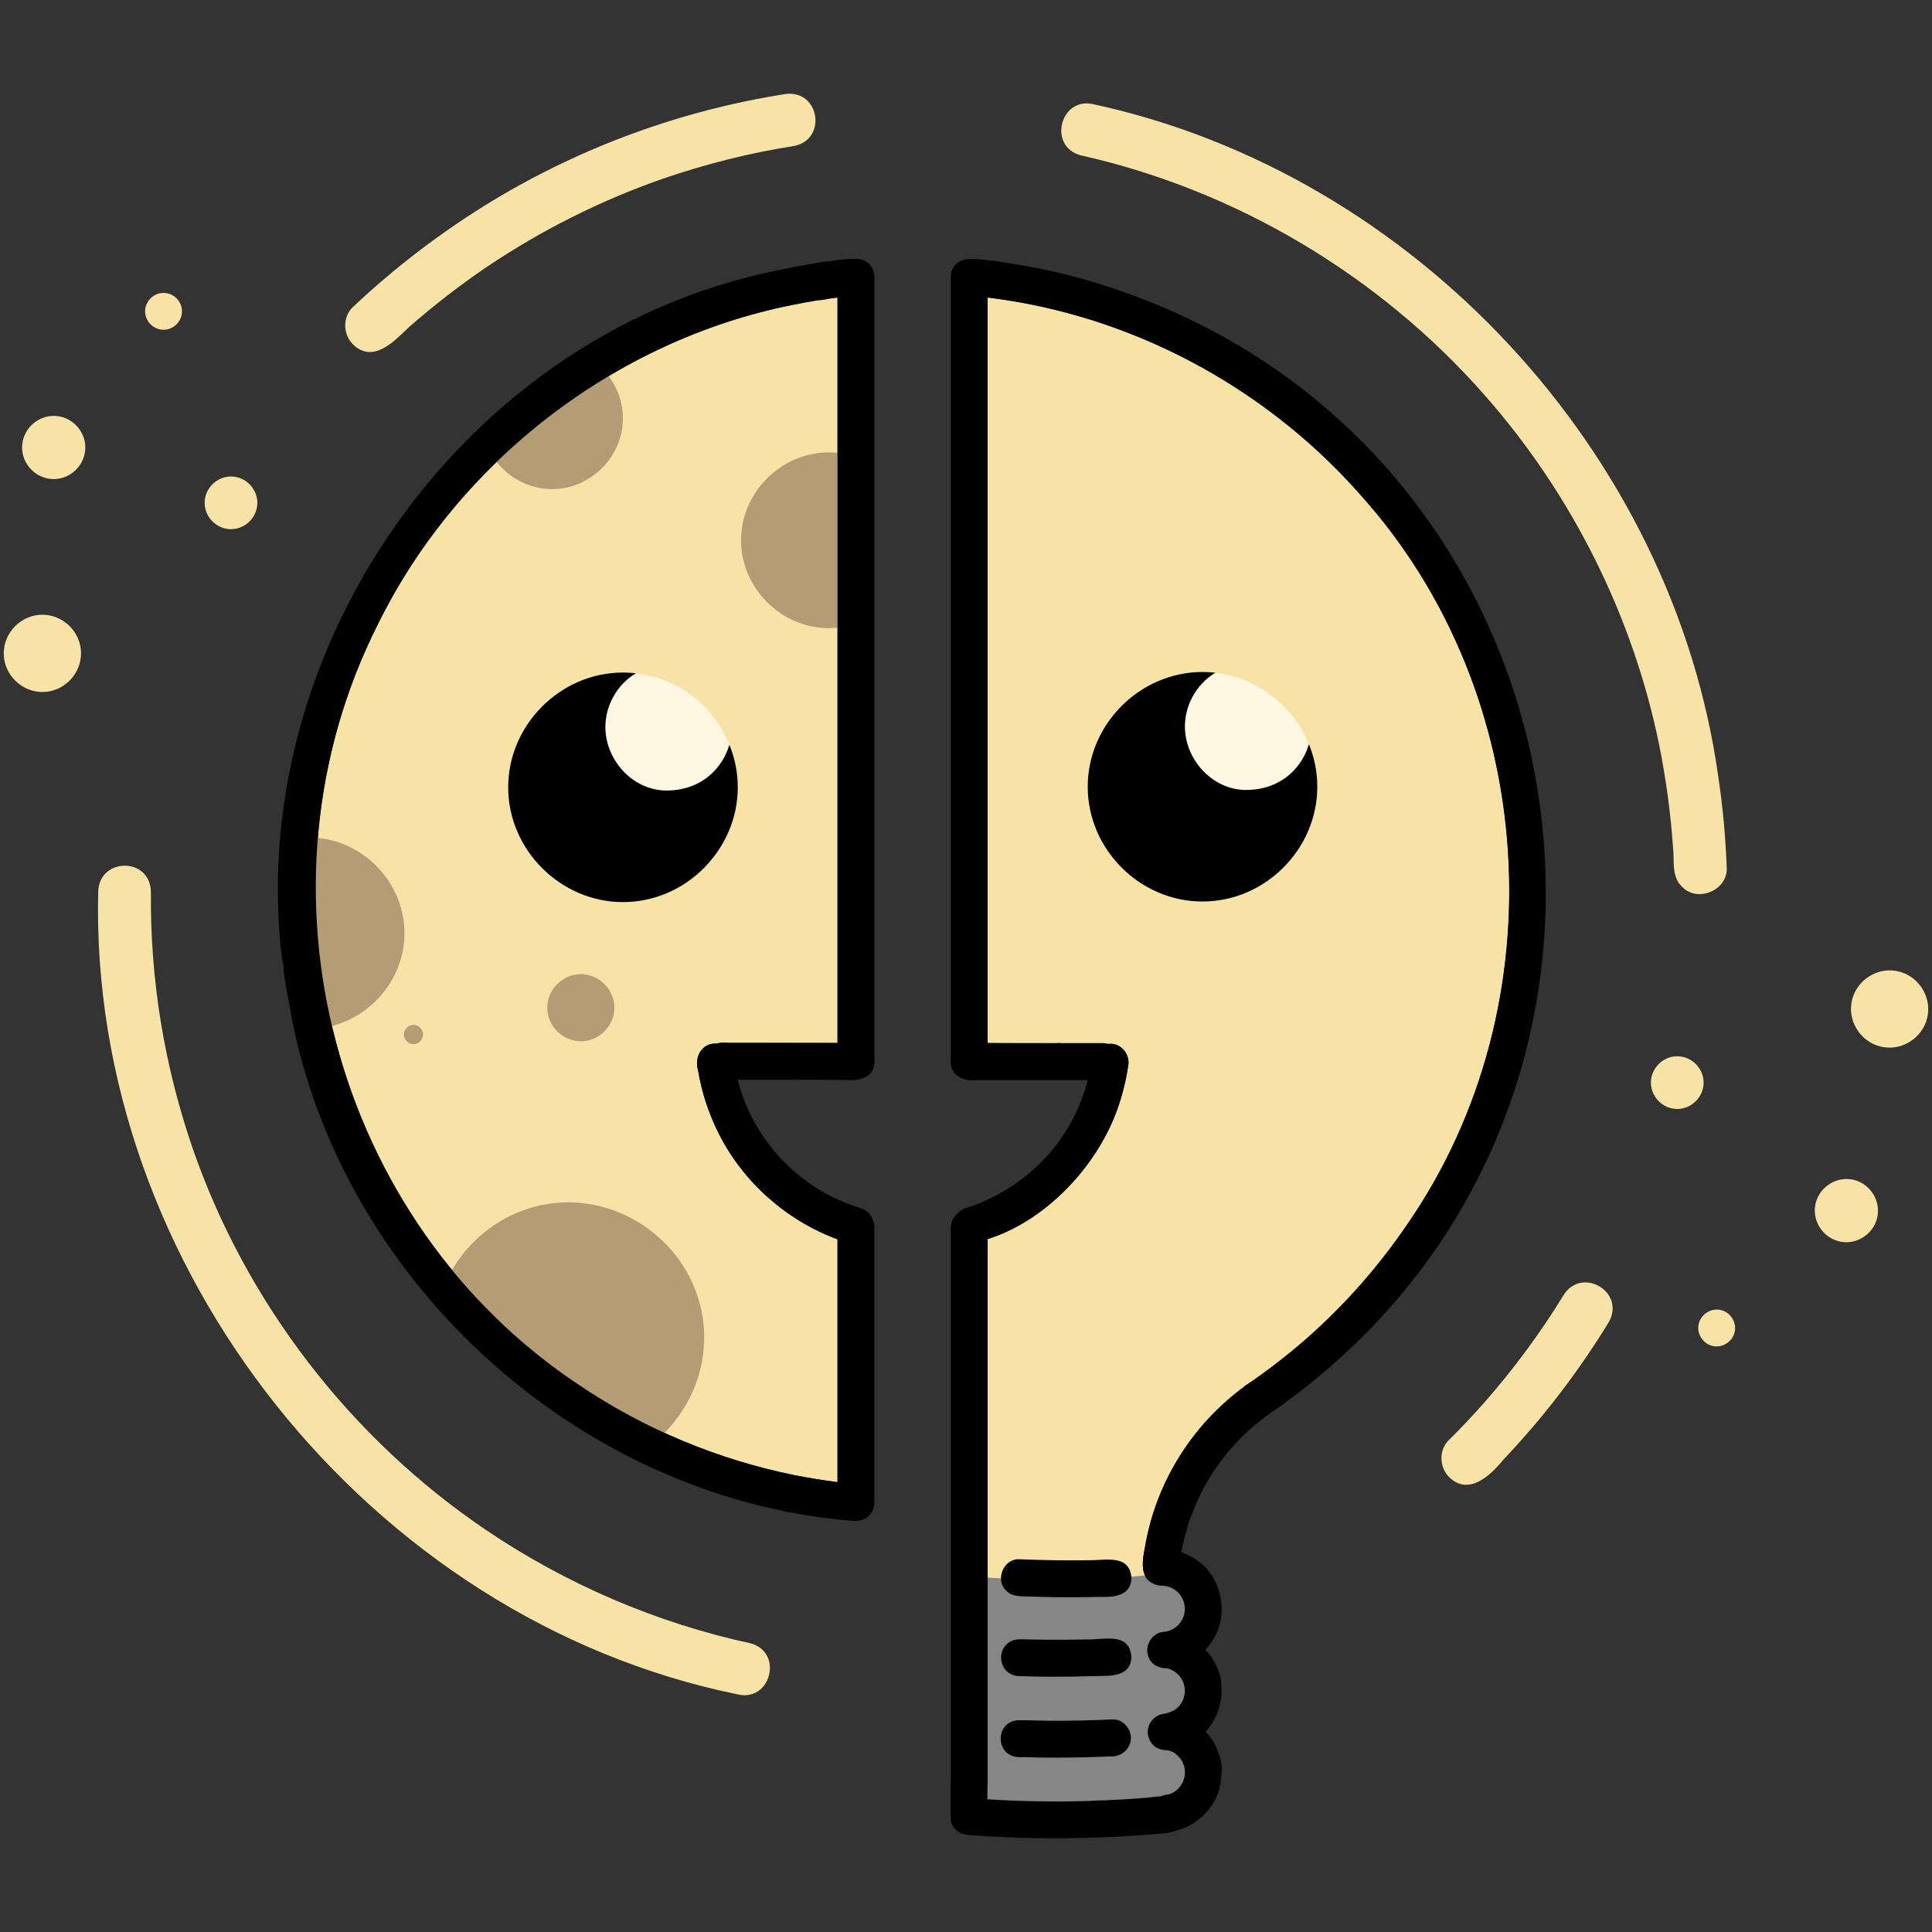 <?xml version="1.0" encoding="UTF-8" standalone="no"?>
<svg
   id="Layer_1"
   data-name="Layer 1"
   viewBox="0 0 550 550"
   version="1.1"
   sodipodi:docname="lux-logo.svg"
   width="550"
   height="550"
   inkscape:version="1.4.2 (ebf0e940d0, 2025-05-08)"
   xmlns:inkscape="http://www.inkscape.org/namespaces/inkscape"
   xmlns:sodipodi="http://sodipodi.sourceforge.net/DTD/sodipodi-0.dtd"
   xmlns="http://www.w3.org/2000/svg"
   xmlns:svg="http://www.w3.org/2000/svg">
  <rect x="0" y="0" width="550" height="550" fill="#333333" stroke="none"/>
  <sodipodi:namedview
     id="namedview46"
     pagecolor="#ffffff"
     bordercolor="#000000"
     borderopacity="0.25"
     inkscape:showpageshadow="2"
     inkscape:pageopacity="0.0"
     inkscape:pagecheckerboard="0"
     inkscape:deskcolor="#d1d1d1"
     showgrid="false"
     inkscape:zoom="1.3219951"
     inkscape:cx="274.58499"
     inkscape:cy="252.64845"
     inkscape:window-width="3580"
     inkscape:window-height="1508"
     inkscape:window-x="0"
     inkscape:window-y="0"
     inkscape:window-maximized="1"
     inkscape:current-layer="Layer_1" />
  <defs
     id="defs14">
    <style
       id="style1">
      .cls-1 {
        fill: none;
      }

      .cls-2 {
        fill: #fff7e2;
      }

      .cls-3 {
        fill: #868686;
      }

      .cls-4 {
        clip-path: url(#clippath-11);
      }

      .cls-5 {
        clip-path: url(#clippath-10);
      }

      .cls-6 {
        clip-path: url(#clippath-13);
      }

      .cls-7 {
        clip-path: url(#clippath-12);
      }

      .cls-8 {
        clip-path: url(#clippath-1);
      }

      .cls-9 {
        clip-path: url(#clippath-3);
      }

      .cls-10 {
        clip-path: url(#clippath-4);
      }

      .cls-11 {
        clip-path: url(#clippath-2);
      }

      .cls-12 {
        clip-path: url(#clippath-7);
      }

      .cls-13 {
        clip-path: url(#clippath-6);
      }

      .cls-14 {
        clip-path: url(#clippath-9);
      }

      .cls-15 {
        clip-path: url(#clippath-8);
      }

      .cls-16 {
        clip-path: url(#clippath-5);
      }

      .cls-17 {
        fill: #f8e3a7;
      }

      .cls-18 {
        fill: #b49c75;
      }

      .cls-19 {
        clip-path: url(#clippath);
      }
    </style>
    <clipPath
       id="clippath">
      <rect
         class="cls-1"
         x="68.48"
         y="59.06"
         width="374.91"
         height="436.79"
         id="rect1" />
    </clipPath>
    <clipPath
       id="clippath-1">
      <rect
         class="cls-1"
         x="68.48"
         y="59.06"
         width="374.91"
         height="428.8"
         id="rect2" />
    </clipPath>
    <clipPath
       id="clippath-2">
      <rect
         class="cls-1"
         x="271.56"
         y="421.4"
         width="70.3"
         height="74.45"
         id="rect3" />
    </clipPath>
    <clipPath
       id="clippath-3">
      <rect
         class="cls-1"
         x="79.1"
         y="75.16"
         width="165.99"
         height="310.73"
         id="rect4" />
    </clipPath>
    <clipPath
       id="clippath-4">
      <rect
         class="cls-1"
         y="0"
         width="549.17"
         height="459.67"
         id="rect5"
         x="0" />
    </clipPath>
    <clipPath
       id="clippath-5">
      <rect
         class="cls-1"
         x="24.25"
         width="467.02"
         height="459.68"
         id="rect6"
         y="0" />
    </clipPath>
    <clipPath
       id="clippath-6">
      <rect
         class="cls-1"
         y="57.76"
         width="51.24"
         height="114.12"
         id="rect7"
         x="0" />
    </clipPath>
    <clipPath
       id="clippath-7">
      <rect
         class="cls-1"
         x="482.01"
         y="249.83"
         width="67.16"
         height="108.74"
         id="rect8" />
    </clipPath>
    <clipPath
       id="clippath-8">
      <rect
         class="cls-1"
         x="62.7"
         y="47.79"
         width="425.78"
         height="450.42"
         id="rect9" />
    </clipPath>
    <clipPath
       id="clippath-9">
      <rect
         class="cls-1"
         x="62.7"
         y="47.79"
         width="425.78"
         height="450.42"
         id="rect10" />
    </clipPath>
    <clipPath
       id="clippath-10">
      <rect
         class="cls-1"
         x="282.07"
         y="416.75"
         width="39.47"
         height="58.57"
         id="rect11" />
    </clipPath>
    <clipPath
       id="clippath-11">
      <rect
         class="cls-1"
         x="139.24"
         y="161.47"
         width="235.26"
         height="70.23"
         id="rect12" />
    </clipPath>
    <clipPath
       id="clippath-12">
      <rect
         class="cls-1"
         x="139.24"
         y="161.47"
         width="235.26"
         height="70.08"
         id="rect13" />
    </clipPath>
    <clipPath
       id="clippath-13">
      <rect
         class="cls-1"
         x="143.6"
         y="165.68"
         width="230.85"
         height="66.02"
         id="rect14" />
    </clipPath>
  </defs>
  <g
     class="cls-19"
     clip-path="url(#clippath)"
     id="g24"
     transform="translate(0.819,25.367)">
    <g
       class="cls-8"
       clip-path="url(#clippath-1)"
       id="g15">
      <path
         class="cls-17"
         d="m 386.49,115.51 c 50.84,56.41 56.65,144.83 13.46,207.47 -8.18,12.03 -17.55,22.74 -28.55,32.48 -5.45,4.78 -11.18,9.23 -17.18,13.31 -0.47,0.26 -0.9,0.59 -1.26,0.96 -0.16,0.1 -0.33,0.21 -0.49,0.33 -4.97,3.79 -9.46,8.21 -13.3,13.15 -3.8,4.9 -6.99,10.29 -9.4,16.01 -0.12,0.27 -0.23,0.54 -0.34,0.8 0,0.02 -0.02,0.04 -0.02,0.06 -2,4.86 -3.42,9.97 -4.3,15.15 -0.74,3.62 -1.4,8.48 2.26,10.14 0,0 0,0 0.01,0 0.74,0.4 1.59,0.64 2.48,0.67 2.05,-0.03 4.07,0.96 5.3,2.6 0,0 0.01,0.01 0.02,0.02 1.11,1.49 1.57,3.42 1.2,5.25 -0.55,2.86 -3.12,5.12 -6.04,5.28 -2.85,0.27 -4.86,3.17 -4.49,5.91 0.47,3.2 2.94,4.43 5.62,4.46 2.68,0.62 4.79,3.05 5,5.8 0,0.02 0,0.04 0.02,0.06 v 0 c 0.12,1.68 -0.42,3.37 -1.45,4.67 0,0.01 -0.02,0.03 -0.03,0.04 -0.46,0.56 -1.02,1.05 -1.64,1.43 -0.3,0.11 -0.6,0.24 -0.89,0.4 -0.34,0.1 -0.67,0.21 -0.99,0.32 0,0 0,0 -0.01,0 -0.23,0.05 -0.46,0.12 -0.68,0.19 -0.11,0.02 -0.22,0.03 -0.33,0.04 -2.84,0.35 -4.87,3.1 -4.48,5.91 0.63,3.28 2.98,4.53 5.8,4.46 0.34,0.16 0.71,0.3 1.08,0.4 1.49,0.74 2.65,2.07 3.23,3.61 0.05,0.12 0.09,0.25 0.13,0.38 0.02,0.08 0.05,0.16 0.07,0.24 0.02,0.08 0.04,0.16 0.06,0.24 0.05,0.22 0.08,0.44 0.11,0.66 0,0 0,0.01 0,0.02 0,0.07 0.02,0.15 0.02,0.22 0.01,0.19 0.02,0.37 0.02,0.56 0,0.03 0,0.06 0.01,0.09 -0.04,2.7 -1.86,5.24 -4.43,6.1 -0.88,0.1 -1.73,0.3 -2.49,0.6 -1,0.07 -2.02,0.14 -2.99,0.29 0,0 -0.02,0 -0.02,0 -0.58,0.06 -1.14,0.12 -1.68,0.16 -3.96,0.33 -7.79,0.55 -11.69,0.72 -1.45,-0.04 -2.97,0.11 -4.33,0.16 -9.54,0.27 -19.1,0.11 -28.63,-0.48 0,-0.17 0,-0.33 0,-0.5 0.04,-1.07 0.08,-2.2 0.03,-3.29 0.04,-0.24 0.05,-0.5 0.06,-0.76 V 327.36 c 16.62,-5.19 31.08,-20.75 36.83,-36.71 1.46,-4.03 2.51,-8.14 3.14,-12.38 0.68,-2.98 -1.35,-6.07 -4.41,-6.47 -0.49,-0.04 -0.94,-0.04 -1.35,0 -0.43,-0.12 -0.89,-0.19 -1.39,-0.21 -3.95,0 -7.9,0 -11.85,0 -0.46,-0.05 -0.96,-0.06 -1.48,0 -4.48,0 -8.96,0 -13.45,-0.01 -2.01,0 -4.03,-0.02 -6.04,-0.03 V 59.31 c 0,0 0.03,0 0.04,0 0.83,0.11 1.67,0.21 2.5,0.33 0,0 0.02,0 0.02,0 3.49,0.49 6.96,1.09 10.41,1.78 35.86,7.3 69.02,26.62 93.18,54.07 z"
         id="path14" />
      <path
         class="cls-17"
         d="m 237.6,327.44 v 69.12 c -4.09,-0.52 -8.16,-1.18 -12.21,-1.98 -21.86,-4.42 -42.8,-13.16 -61.3,-25.64 -70.26,-46.61 -95.35,-141.56 -57.23,-216.8 22.66,-45.98 67.41,-80.62 117.81,-90.69 2.44,-0.5 4.89,-0.95 7.36,-1.35 0.93,-0.02 1.89,-0.18 2.84,-0.41 0.91,-0.11 1.83,-0.24 2.74,-0.36 v 212.21 c -1.38,0 -2.76,0 -4.14,-0.02 -8.99,0 -17.98,-0.01 -26.97,-0.02 -1.15,-0.14 -2.3,-0.07 -3.35,0.22 -0.31,-0.01 -0.64,0 -1,0.02 -3.61,0.46 -5.24,4.27 -4.25,7.52 1.03,6.29 3.04,12.36 5.89,18.05 6.93,13.83 19.31,24.77 33.82,30.12 z"
         id="path15" />
    </g>
    <g
       class="cls-11"
       clip-path="url(#clippath-2)"
       id="g16">
      <path
         class="cls-3"
         d="m 338.88,423.74 c 0.16,1.21 -0.71,2.37 -1.93,2.54 -1.12,0.15 -2.24,0.3 -3.36,0.44 0.99,0.42 1.91,1.03 2.72,1.86 4.61,4.93 2.22,10.77 -2.7,13.6 0.06,0.98 0.02,1.97 -0.1,2.95 2.57,3.04 4.21,6.78 4.15,10.51 0.04,3.89 -1.61,7.68 -4.26,10.49 8.19,7.93 5.07,24.04 -8.58,26.07 -4.56,-0.11 -9.05,1.23 -13.41,-0.54 -4.39,0.08 -8.79,0.48 -13.14,-0.3 -8.28,4.25 -19.21,-0.3 -21.67,-9.55 -0.95,-3.67 -0.52,-7.27 0.86,-10.49 -0.65,-0.86 -1.26,-1.76 -1.82,-2.7 -3.84,-5.97 -2.66,-13.5 -1.11,-19.99 -0.86,-2.01 -1.14,-4.34 -1.1,-6.55 0.08,1 0.07,1.99 0.32,2.96 -1.08,-6.21 1.04,-11.08 4.6,-14.2 -1.2,-0.7 -1.52,-2.35 -0.74,-3.43 -1.15,-1.35 -0.3,-4 2.01,-3.73 0.69,0.05 1.37,0.09 2.06,0.14 0.49,0 0.98,0.01 1.45,0.09 v 0 c 11.39,0.67 22.89,0.62 34.25,-0.14 6.33,-0.43 12.65,-1.08 18.94,-1.94 1.21,-0.16 2.37,0.71 2.54,1.93 z"
         id="path16" />
    </g>
    <g
       class="cls-9"
       clip-path="url(#clippath-3)"
       id="g23">
      <path
         class="cls-18"
         d="m 184.3,385.27 c -5.29,-3.13 -10.77,-5.93 -16.25,-8.71 -2.69,-1.36 -5.44,-2.62 -8.17,-3.9 -0.69,-0.32 -1.38,-0.65 -2.07,-0.97 -2.33,-1.59 -4.63,-3.2 -6.91,-4.86 -1.61,-1.36 -3.2,-2.75 -4.78,-4.16 -1.78,-1.59 -3.53,-3.22 -5.19,-4.94 -0.87,-0.9 -1.77,-1.79 -2.61,-2.73 -0.9,-1 -1.79,-2 -2.69,-3 -1.27,-1.48 -2.54,-2.96 -3.82,-4.44 -1.62,-1.88 -3.22,-3.8 -4.99,-5.54 -0.42,-0.41 -0.85,-0.83 -1.29,-1.22 5.31,-12.58 17.14,-22.14 31.45,-23.67 20.89,-2.23 40.23,13.37 42.46,34.25 1.44,13.45 -4.52,26.26 -14.52,34.27 -0.21,-0.12 -0.41,-0.25 -0.62,-0.37 z"
         id="path17" />
      <path
         class="cls-18"
         d="m 154.98,261.51 c 0,-5.2 4.35,-9.55 9.55,-9.55 5.2,0 9.55,4.35 9.55,9.55 0,5.2 -4.35,9.55 -9.55,9.55 -5.2,0 -9.55,-4.35 -9.55,-9.55 z"
         id="path18" />
      <path
         class="cls-18"
         d="m 84.49,267.4 c -0.52,-2.49 -0.93,-4.99 -1.32,-7.5 -0.13,-0.97 -0.27,-1.94 -0.39,-2.91 -0.08,-0.71 -0.17,-1.41 -0.25,-2.12 -0.05,-0.48 -0.07,-0.98 -0.16,-1.45 -0.11,-0.52 -0.25,-0.96 -0.47,-1.44 -0.38,-0.83 -1.24,-1.35 -2.13,-1.45 -0.03,-0.25 -0.05,-0.49 -0.08,-0.73 -0.13,-1.22 -0.18,-2.45 -0.26,-3.68 0,-0.12 -0.02,-0.25 -0.02,-0.38 v -0.1 c 0,-5.66 0,-11.33 -0.02,-16.99 0,-2.14 -0.02,-4.28 -0.03,-6.41 0.06,-1.01 0.14,-2.02 0.23,-3.03 0.14,-1.67 0.17,-3.35 0.33,-5.01 0,-0.06 0.02,-0.12 0.03,-0.18 2.28,-0.64 4.67,-0.98 7.13,-0.98 14.84,0 27.25,12.41 27.25,27.25 0,14.84 -12.41,27.25 -27.25,27.25 -0.87,0 -1.73,-0.04 -2.58,-0.13 z"
         id="path19" />
      <path
         class="cls-18"
         d="m 114.14,269.14 c 0,-1.49 1.25,-2.74 2.74,-2.74 1.49,0 2.74,1.25 2.74,2.74 0,1.49 -1.25,2.74 -2.74,2.74 -1.49,0 -2.74,-1.25 -2.74,-2.74 z"
         id="path20" />
      <path
         class="cls-18"
         d="m 136.45,96.93 c 0.44,-0.43 0.88,-0.85 1.33,-1.28 2.07,-1.88 4.11,-3.78 6.23,-5.59 2.24,-1.92 4.43,-3.9 6.64,-5.86 0.03,0 0.05,0 0.08,0 0.74,0.04 1.38,-0.14 2.02,-0.52 0.32,-0.2 0.64,-0.39 0.96,-0.59 0.58,-0.36 1.15,-0.74 1.72,-1.11 2.5,-1.64 4.93,-3.36 7.33,-5.13 0.65,-0.48 1.3,-0.96 1.95,-1.44 6.91,3.23 11.8,10.29 11.8,18.3 0,10.98 -9.18,20.16 -20.16,20.16 -9.89,0 -18.32,-7.44 -19.9,-16.95 z"
         id="path21" />
      <path
         class="cls-18"
         d="m 244.34,106.03 c 0,0 0,0.07 0,0.1 0,-0.04 0,-0.07 0,-0.1 z"
         id="path22" />
      <path
         class="cls-18"
         d="m 210.15,128.42 c 0,-13.62 11.38,-25 25,-25 3.19,0 6.26,0.62 9.09,1.76 0.04,0.36 0.07,0.73 0.12,1.09 0.16,2.22 0.32,4.45 0.37,6.68 0.05,2.29 0.09,4.57 0.1,6.86 0.01,2.64 0,5.29 -0.01,7.94 -0.44,0.47 -0.72,1.1 -0.73,1.77 -0.01,0.78 0.1,1.54 0.22,2.31 0.03,0.19 0.09,0.38 0.16,0.55 0.05,0.51 0.09,1.02 0.12,1.52 -0.04,0.45 -0.08,0.89 -0.12,1.34 -0.29,3.12 -0.61,6.23 -0.94,9.34 -0.26,2.52 -0.49,5.05 -0.6,7.59 -2.46,0.83 -5.08,1.28 -7.78,1.28 -13.62,0 -25,-11.39 -25,-25.01 z"
         id="path23" />
    </g>
  </g>
  <g
     class="cls-10"
     clip-path="url(#clippath-4)"
     id="g36"
     transform="translate(0.819,25.367)">
    <g
       class="cls-16"
       clip-path="url(#clippath-5)"
       id="g29">
      <path
         class="cls-17"
         d="m 99.64,72.65 c -2.82,-2.82 -2.98,-7.8 0,-10.61 12.23,-11.51 25.61,-21.69 39.98,-30.39 25.46,-15.35 53.93,-25.69 83.3,-30.27 9.73,-1.13 11.79,13.25 2.04,14.86 -12.58,1.96 -24.95,5.12 -37,9.24 -17.79,6.2 -34.72,14.71 -50.34,25.23 -7.67,5.23 -15,10.91 -21.98,17.01 -4.26,4.08 -10.24,10.56 -16,4.93 z"
         id="path24" />
      <path
         class="cls-17"
         d="m 477.95,227.01 c -3.04,-2.91 -2.04,-7.66 -2.51,-11.34 -0.67,-9.64 -1.98,-19.24 -3.87,-28.72 C 464.08,150.08 446.7,115.36 421.84,87.14 391.85,53.04 351.05,28.72 306.71,18.82 297.37,16.17 301.06,1.88 310.7,4.36 c 91.19,19.83 164.86,99.14 177.67,191.61 1.29,8.52 2.05,17.12 2.38,25.73 0.27,6.45 -8.42,10.03 -12.8,5.3 z"
         id="path25" />
      <path
         class="cls-17"
         d="m 411.71,395.13 c -2.82,-2.82 -2.98,-7.81 0,-10.61 3.55,-3.46 6.91,-7.12 10.21,-10.82 8.26,-9.47 15.79,-19.58 22.33,-30.31 5.18,-8.35 17.74,-1.04 12.95,7.57 -8.62,14.14 -18.76,27.34 -30.16,39.34 -3.68,4.52 -9.84,10.22 -15.33,4.83 z"
         id="path26" />
      <path
         class="cls-17"
         d="M 208.97,456.94 C 104.38,435.49 24.5,335.23 27.14,228.46 c 0.27,-9.77 14.75,-9.91 15,0 -0.23,25.01 3.78,49.49 11.88,73.06 15.2,43.99 44.99,82.63 83.54,108.69 22.79,15.4 48.5,26.45 75.39,32.27 9.34,2.61 5.64,16.95 -3.99,14.46 z"
         id="path27" />
      <path
         class="cls-17"
         d="m 57.44,117.78 c 0,-4.09 3.41,-7.5 7.5,-7.5 4.09,0 7.5,3.41 7.5,7.5 0,4.09 -3.41,7.5 -7.5,7.5 -4.09,0 -7.5,-3.41 -7.5,-7.5 z"
         id="path28" />
      <path
         class="cls-17"
         d="m 469.16,282.83 c 0,-4.09 3.41,-7.5 7.5,-7.5 4.09,0 7.5,3.41 7.5,7.5 0,4.09 -3.41,7.5 -7.5,7.5 -4.09,0 -7.5,-3.41 -7.5,-7.5 z"
         id="path29" />
    </g>
    <g
       class="cls-13"
       clip-path="url(#clippath-6)"
       id="g32">
      <path
         class="cls-17"
         d="m 0.25,160.63 c 0,-6 5,-11 11,-11 6,0 11,5 11,11 0,6 -5,11 -11,11 -6,0 -11,-5 -11,-11 z"
         id="path30" />
      <path
         class="cls-17"
         d="m 40.49,63.26 c 0,-2.86 2.39,-5.25 5.25,-5.25 2.86,0 5.25,2.39 5.25,5.25 0,2.86 -2.39,5.25 -5.25,5.25 -2.86,0 -5.25,-2.39 -5.25,-5.25 z"
         id="path31" />
      <path
         class="cls-17"
         d="m 5.47,102.02 c 0,-4.91 4.09,-9 9,-9 4.91,0 9,4.09 9,9 0,4.91 -4.09,9 -9,9 -4.91,0 -9,-4.09 -9,-9 z"
         id="path32" />
    </g>
    <g
       class="cls-12"
       clip-path="url(#clippath-7)"
       id="g35">
      <path
         class="cls-17"
         d="m 547.98,263.59 c -0.93,5.92 -6.66,10.09 -12.58,9.15 -5.92,-0.93 -10.09,-6.66 -9.15,-12.58 0.93,-5.92 6.66,-10.09 12.58,-9.15 5.92,0.93 10.09,6.66 9.15,12.58 z"
         id="path33" />
      <path
         class="cls-17"
         d="m 493.07,353.5 c -0.45,2.82 -3.18,4.81 -6,4.37 -2.82,-0.45 -4.81,-3.18 -4.37,-6 0.45,-2.82 3.18,-4.81 6,-4.37 2.82,0.45 4.81,3.18 4.37,6 z"
         id="path34" />
      <path
         class="cls-17"
         d="m 533.7,320.67 c -0.76,4.85 -5.45,8.25 -10.29,7.49 -4.85,-0.76 -8.25,-5.45 -7.49,-10.29 0.76,-4.85 5.45,-8.25 10.29,-7.49 4.85,0.76 8.25,5.45 7.49,10.29 z"
         id="path35" />
    </g>
  </g>
  <g
     class="cls-15"
     clip-path="url(#clippath-8)"
     id="g46"
     transform="translate(0.819,25.367)">
    <g
       class="cls-14"
       clip-path="url(#clippath-9)"
       id="g37">
      <path
         d="m 315.9,271.81 c 3.07,0.41 5.09,3.49 4.41,6.47 -0.64,4.23 -1.69,8.35 -3.14,12.38 -5.75,15.96 -20.21,31.52 -36.83,36.71 v 154.94 c 0,0.27 -0.03,0.52 -0.06,0.76 0.05,1.09 0,2.21 -0.03,3.29 0,0.17 0,0.33 0,0.5 9.53,0.59 19.09,0.76 28.63,0.48 1.36,-0.05 2.88,-0.2 4.33,-0.16 3.9,-0.17 7.73,-0.39 11.69,-0.72 0.54,-0.04 1.11,-0.1 1.68,-0.16 0,0 0.02,0 0.02,0 0.97,-0.14 1.99,-0.22 2.99,-0.29 0.76,-0.3 1.61,-0.5 2.49,-0.6 2.57,-0.86 4.39,-3.41 4.43,-6.1 0,-0.03 0,-0.06 -0.01,-0.09 0,-0.19 0,-0.37 -0.02,-0.56 0,-0.07 -0.02,-0.15 -0.02,-0.22 0,0 0,-0.02 0,-0.02 -0.03,-0.22 -0.06,-0.44 -0.11,-0.66 -0.02,-0.08 -0.04,-0.16 -0.06,-0.24 -0.02,-0.08 -0.04,-0.16 -0.07,-0.24 -0.04,-0.12 -0.08,-0.25 -0.13,-0.38 -0.58,-1.54 -1.74,-2.87 -3.23,-3.61 -0.37,-0.1 -0.73,-0.23 -1.08,-0.4 -0.3,0 -0.59,0 -0.88,-0.02 -0.25,-0.05 -0.5,-0.08 -0.75,-0.1 -2.07,-0.39 -3.67,-1.71 -4.18,-4.34 -0.38,-2.81 1.65,-5.56 4.48,-5.91 0.11,-0.01 0.22,-0.02 0.33,-0.04 0.22,-0.07 0.45,-0.14 0.68,-0.19 0,0 0,0 0.01,0 0.32,-0.12 0.65,-0.22 0.99,-0.32 0.29,-0.16 0.59,-0.29 0.89,-0.4 0.62,-0.38 1.17,-0.87 1.64,-1.43 0.01,-0.01 0.02,-0.03 0.03,-0.04 1.04,-1.3 1.57,-2.99 1.45,-4.66 v 0 c 0,0 -0.01,-0.05 -0.02,-0.07 -0.21,-2.75 -2.32,-5.18 -5,-5.8 -2.68,-0.02 -5.15,-1.26 -5.62,-4.46 -0.38,-2.75 1.64,-5.64 4.49,-5.91 2.91,-0.16 5.49,-2.42 6.04,-5.28 0.37,-1.83 -0.09,-3.76 -1.2,-5.25 0,0 -0.01,-0.01 -0.02,-0.02 -1.23,-1.63 -3.25,-2.63 -5.3,-2.6 -0.89,-0.03 -1.74,-0.27 -2.48,-0.67 0,0 0,0 -0.01,0 -3.66,-1.67 -3,-6.52 -2.26,-10.14 0.71,-4.19 1.77,-8.34 3.22,-12.34 0.34,-0.95 0.7,-1.88 1.08,-2.81 0,-0.02 0.02,-0.04 0.02,-0.06 0.11,-0.27 0.22,-0.54 0.34,-0.8 0.07,-0.18 0.15,-0.35 0.23,-0.53 2.38,-5.52 5.49,-10.73 9.17,-15.48 3.84,-4.94 8.33,-9.36 13.3,-13.15 0.16,-0.12 0.33,-0.23 0.49,-0.33 0.36,-0.38 0.79,-0.71 1.26,-0.96 6,-4.07 11.73,-8.53 17.18,-13.31 11,-9.74 20.37,-20.45 28.55,-32.48 43.18,-62.64 37.37,-151.06 -13.46,-207.47 -24.16,-27.45 -57.32,-46.78 -93.18,-54.07 -3.45,-0.7 -6.92,-1.29 -10.41,-1.78 0,0 -0.01,0 -0.02,0 -0.83,-0.12 -1.67,-0.23 -2.5,-0.33 -0.02,0 -0.03,0 -0.04,0 v 212.23 c 2.02,0.01 4.03,0.03 6.04,0.03 4.48,0 8.97,0 13.45,0.01 0.52,-0.05 1.02,-0.05 1.48,0 3.95,0 7.9,0 11.85,0 0.5,0.02 0.96,0.09 1.39,0.21 0.22,-0.02 0.44,-0.04 0.68,-0.04 0.21,0 0.44,0 0.67,0.03 z m -24.5,226.05 c -4.07,-0.11 -8.14,-0.29 -12.21,-0.55 -2.73,-0.34 -6.01,0.24 -8.07,-1.98 -0.75,-0.74 -1.17,-1.65 -1.32,-2.59 v -11.36 c 0.01,-0.06 0.02,-0.12 0.03,-0.17 V 324.22 c 0.05,-1.77 0.75,-3.08 1.76,-3.93 0.55,-0.7 1.28,-1.26 2.13,-1.62 0,0 0,0 0,0.01 13.42,-4.09 25.01,-13.69 31.27,-26.27 1.64,-3.29 2.93,-6.74 3.85,-10.29 -2.68,0 -5.36,0 -8.04,0 h -2.21 c -2.18,0 -4.36,0 -6.54,0 -0.01,0 -0.02,0 -0.03,0 -4.8,0 -9.61,0 -14.41,0 -3.77,0.41 -7.7,-0.87 -7.82,-5.25 0,-0.18 0,-0.37 0.03,-0.55 0,-0.04 0,-0.08 0,-0.12 V 53.53 c 0.07,-3.76 3.23,-5.49 6.05,-5.11 1.82,-0.14 3.85,0.18 5.59,0.45 0.95,0.02 1.91,0.13 2.82,0.38 6.76,0.95 13.47,2.28 20.08,3.98 150.04,39.84 183.86,236.58 55.81,324.15 -0.3,0.28 -0.62,0.51 -0.97,0.7 -0.11,0.1 -0.22,0.2 -0.34,0.29 -3.27,2.46 -6.26,5.27 -8.98,8.32 -3.94,4.51 -7.27,9.55 -9.75,15.01 -0.25,0.55 -0.5,1.11 -0.73,1.67 -0.39,1.16 -0.92,2.34 -1.38,3.53 -0.9,2.61 -1.62,5.27 -2.2,7.97 -0.12,0.53 -0.22,1.08 -0.31,1.64 1.77,0.63 3.41,1.51 4.59,2.43 1.53,1 2.6,2.09 3.3,3.18 2.4,2.85 3.72,7.57 3.57,10.71 0,4.26 -1.77,8.39 -4.64,11.48 0.96,0.99 1.75,2.02 2.27,2.98 1.62,2.71 2.27,5.02 2.26,6.89 0.42,4.27 -0.8,8.65 -3.36,12.08 -0.31,0.47 -0.67,0.93 -1.08,1.38 1.41,1.5 2.51,3.14 3.07,4.58 0.18,0.39 0.34,0.78 0.48,1.16 0.03,0.07 0.05,0.14 0.08,0.22 0.91,2.45 1.12,4.48 0.84,6.1 -0.07,2.02 -0.43,3.96 -0.99,5.41 -1.86,5.16 -6.42,9.27 -11.73,10.61 -2.09,0.91 -4.92,0.93 -7.3,1.11 -0.11,0.01 -0.22,0.02 -0.33,0.02 -5.54,0.46 -11.09,0.8 -16.64,0.95 -0.38,0.01 -0.75,0.02 -1.12,0.03 -0.04,0 -0.08,0 -0.12,0 -0.07,0 -0.15,0 -0.22,0 -2.93,0.08 -5.87,0.12 -8.81,0.12 -2.75,0 -5.51,-0.04 -8.27,-0.11 z"
         id="path36" />
      <path
         d="m 248.1,276.03 c 0.04,0.25 0.06,0.5 0.06,0.76 -0.25,5.07 -4.71,5.54 -8.8,5.28 -2.56,0 -5.12,-0.03 -7.68,-0.04 -7.5,0 -15,-0.01 -22.5,-0.02 0.38,1.46 0.81,2.91 1.3,4.35 4.37,12.49 13.73,23.08 25.57,28.98 2.59,1.27 5.27,2.37 8.03,3.19 1.97,0.61 3.11,1.91 3.56,3.4 0,0 0,0.01 0,0.02 0.4,0.88 0.57,1.88 0.46,2.9 v 77.55 c -0.11,3.43 -2.65,5.16 -5.21,5.18 -0.41,0.04 -0.84,0.04 -1.3,-0.02 C 163,401.09 94.42,337.78 81.43,260.04 62.96,167.11 127.72,70.1 220.65,51.58 c 3.48,-0.75 6.98,-1.42 10.5,-1.98 1.36,-0.32 2.84,-0.48 4.25,-0.61 h 0.02 c 0.08,-0.01 0.16,-0.02 0.24,-0.03 1.26,-0.21 2.58,-0.42 3.85,-0.48 0,0 0.01,0 0.02,0 0.96,-0.15 1.97,-0.21 2.94,-0.14 2.69,-0.19 5.52,1.53 5.64,5.17 v 222.52 z m -10.5,120.53 v -69.12 c -14.5,-5.34 -26.88,-16.29 -33.82,-30.12 -2.86,-5.7 -4.86,-11.76 -5.89,-18.05 -0.99,-3.25 0.64,-7.05 4.25,-7.52 0.35,-0.03 0.68,-0.03 1,-0.02 1.04,-0.29 2.2,-0.36 3.35,-0.22 8.99,0 17.98,0.02 26.97,0.02 1.38,0.01 2.77,0.02 4.14,0.02 V 59.34 c -0.91,0.12 -1.82,0.25 -2.74,0.36 -0.94,0.23 -1.91,0.38 -2.84,0.41 -2.46,0.4 -4.92,0.86 -7.36,1.35 -50.4,10.07 -95.15,44.71 -117.81,90.69 -38.12,75.23 -13.04,170.18 57.23,216.8 18.5,12.47 39.44,21.22 61.3,25.64 4.05,0.8 8.12,1.46 12.21,1.98 z"
         id="path37" />
    </g>
    <g
       class="cls-5"
       clip-path="url(#clippath-10)"
       id="g40">
      <path
         d="m 309.21,418.79 c 4.8,0.09 11.55,-1.79 12.08,5.08 -0.18,5.24 -5.21,5.48 -9.28,5.37 -6.38,0.15 -12.77,0.14 -19.15,-0.09 -2.47,-0.16 -5.33,0.29 -7.21,-1.67 -3.29,-3.05 -0.82,-9.17 3.71,-8.96 6.61,0.27 13.23,0.38 19.85,0.28 z"
         id="path38" />
      <path
         d="m 308.43,441.35 c 4.97,0.16 12.24,-2.26 12.84,4.98 -0.12,5.57 -5.82,5.42 -9.97,5.44 -4.25,0.14 -8.51,0.21 -12.77,0.19 -3.05,-0.02 -6.11,-0.05 -9.16,-0.16 -6.91,-0.26 -6.91,-10.29 0,-10.5 6.35,0.14 12.7,0.2 19.05,0.05 z"
         id="path39" />
      <path
         d="m 321.11,469.37 c 0.05,2.85 -2.43,5.25 -5.25,5.25 -6.89,0.32 -13.79,0.44 -20.68,0.35 -1.99,-0.03 -3.98,-0.13 -5.96,-0.13 -6.88,-0.16 -6.89,-10.33 0,-10.5 3.09,0 6.18,0.15 9.28,0.16 5.79,0.03 11.59,-0.11 17.37,-0.38 2.86,-0.13 5.25,2.49 5.25,5.25 z"
         id="path40" />
    </g>
    <g
       class="cls-4"
       clip-path="url(#clippath-11)"
       id="g45">
      <g
         class="cls-7"
         clip-path="url(#clippath-12)"
         id="g42">
        <path
           class="cls-2"
           d="m 311.25,210.81 c -1.55,-3.75 -2.41,-7.84 -2.42,-12.1 -0.05,-17.81 14.78,-32.72 32.59,-32.77 17.81,-0.05 32.72,14.78 32.77,32.59 0.05,17.81 -14.78,32.72 -32.59,32.77 -1.24,0 -2.47,-0.06 -3.68,-0.2 0.99,-0.59 1.94,-1.3 2.82,-2.11 3.55,-3.26 5.68,-7.91 5.82,-12.72 0.28,-9.56 -7.64,-18.56 -17.45,-18.53 -4.72,0.01 -9.21,1.51 -12.72,4.73 -2.45,2.25 -4.23,5.17 -5.14,8.35 z"
           id="path41" />
        <path
           class="cls-2"
           d="m 169.55,230.64 c -3.98,-0.84 -7.84,-2.43 -11.37,-4.82 -14.74,-10 -18.7,-30.65 -8.7,-45.39 10,-14.74 30.65,-18.7 45.39,-8.7 14.74,10 18.7,30.65 8.7,45.39 -0.7,1.03 -1.45,2.01 -2.24,2.93 0.07,-1.15 0.02,-2.33 -0.16,-3.52 -0.69,-4.77 -3.33,-9.15 -7.23,-11.97 -7.74,-5.62 -19.64,-4.15 -25.15,3.97 -2.65,3.91 -3.95,8.45 -3.26,13.17 0.48,3.3 1.89,6.41 4,8.95 z"
           id="path42" />
      </g>
      <g
         class="cls-6"
         clip-path="url(#clippath-13)"
         id="g44">
        <path
           d="m 143.85,198.77 c 0,-17.81 14.87,-32.68 32.68,-32.68 1.24,0 2.47,0.07 3.68,0.21 -1,0.59 -1.94,1.29 -2.83,2.1 -3.55,3.25 -5.7,7.89 -5.85,12.7 -0.3,9.56 7.59,18.58 17.4,18.58 4.72,0 9.21,-1.48 12.73,-4.7 2.46,-2.25 4.24,-5.16 5.16,-8.33 1.54,3.76 2.39,7.85 2.39,12.11 0,17.81 -14.87,32.68 -32.68,32.68 -17.81,0 -32.68,-14.87 -32.68,-32.68 z"
           id="path43" />
        <path
           d="m 308.83,198.61 c 0,-17.81 14.87,-32.68 32.68,-32.68 1.24,0 2.47,0.07 3.68,0.21 -1,0.59 -1.94,1.29 -2.83,2.1 -3.55,3.25 -5.7,7.89 -5.85,12.7 -0.3,9.56 7.59,18.58 17.4,18.58 4.72,0 9.21,-1.48 12.73,-4.7 2.46,-2.25 4.24,-5.16 5.16,-8.33 1.54,3.76 2.39,7.85 2.39,12.11 0,17.81 -14.87,32.68 -32.68,32.68 -17.81,0 -32.68,-14.87 -32.68,-32.68 z"
           id="path44" />
      </g>
    </g>
  </g>
</svg>
